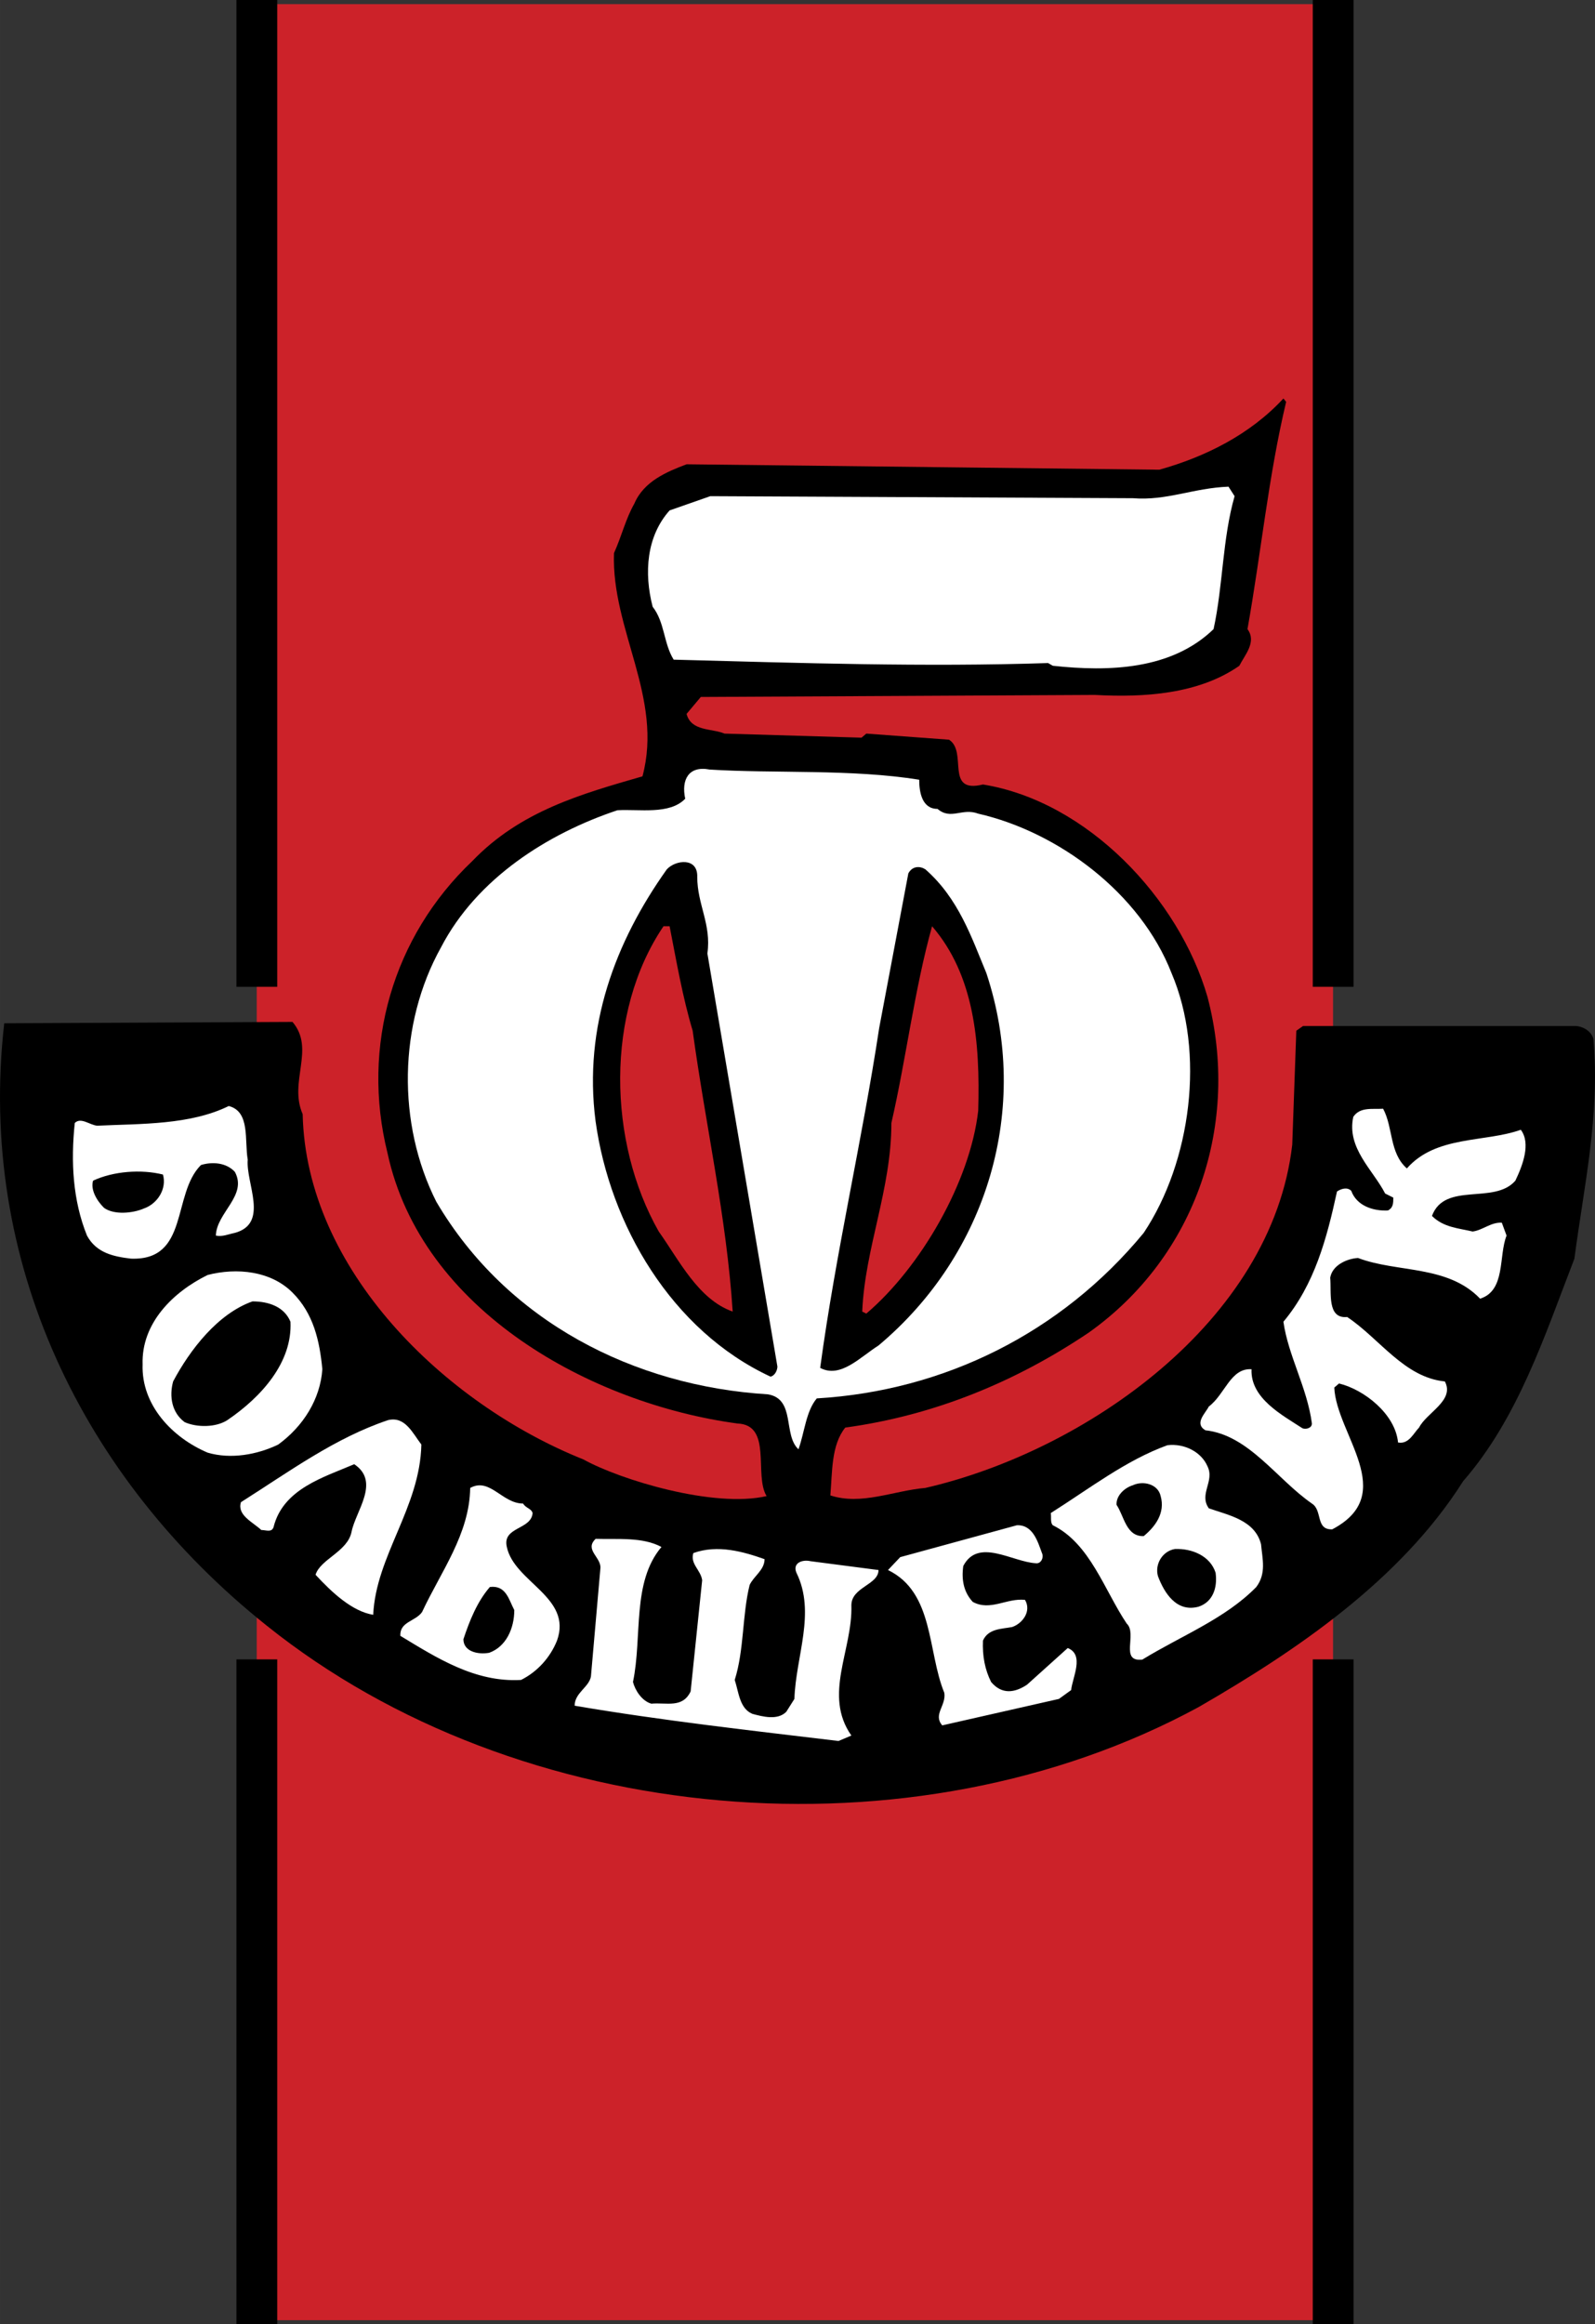 <svg xmlns="http://www.w3.org/2000/svg" width="1716" height="2500" viewBox="0 0 457.349 666.307"><rect x="0" y="0" width="457.349" height="666.307" fill="#333333" stroke="none"/><path fill="#cc2229" d="M73.613 1.188H382.24V665.18H73.613V1.188z"/><path d="M368.786 115.216c-5.057 21.199-7.195 43.37-11.085 65.151 2.724 3.696-.778 7.392-2.333 10.503-11.67 8.168-27.423 9.14-41.426 8.363l-112.995.583-4.083 4.862c1.361 5.057 7.195 4.084 10.89 5.64l39.286 1.167 1.361-1.167 23.728 1.751c5.444 3.5-1.361 15.559 9.724 12.836 29.95 4.862 56.205 32.673 64.374 60.873 9.53 36.174-3.112 74.293-34.034 96.27-20.81 14.002-44.148 23.727-69.82 27.229-4.084 5.055-3.694 12.836-4.278 19.447 8.946 2.918 18.089-1.361 27.229-2.141 45.702-10.5 99.381-47.646 105.215-98.407l1.167-32.674 1.944-1.361h77.794c2.529 0 4.862 1.555 5.445 3.695 1.944 21.977-2.723 42.204-5.445 63.012-8.557 22.172-16.143 45.705-31.896 63.791-18.087 28.588-48.23 48.814-75.848 64.764-82.072 44.535-194.872 34.617-267.22-23.34C23.579 423.861-6.566 361.432 1.214 293.362l82.655-.388c6.612 7.779-1.167 17.115 2.917 26.45.973 44.536 40.647 83.043 80.516 98.993 10.502 5.834 37.341 14.002 52.511 10.502-3.696-6.029 1.75-20.422-8.363-20.811-41.814-5.641-90.63-32.285-100.354-77.599-7.584-30.534 1.556-62.041 24.311-83.627 13.809-14.392 31.312-19.254 48.815-24.311 6.029-22.56-8.946-42.008-8.168-63.985 2.333-5.25 3.306-9.724 5.834-14.197 2.723-6.418 9.335-9.141 14.976-11.28l135.555 1.556c13.224-3.695 26.061-10.114 35.59-20.421l.777.972z"/><path d="M354.007 142.249c-3.502 12.252-3.307 25.672-6.03 38.118-12.058 11.67-29.95 12.254-46.092 10.503l-1.36-.778c-35.397 1.167-70.794 0-107.355-.972-2.918-4.668-2.529-10.698-6.029-15.17-2.528-9.724-1.75-20.227 4.862-27.617l11.668-4.084 121.163.583c9.725.778 17.31-2.918 27.423-3.307l1.75 2.724zM263.571 223.543c0 3.501.778 8.363 5.251 8.363 3.89 3.306 7.001-.39 11.669 1.361 22.949 5.251 46.482 22.754 55.428 45.704 9.724 22.754 5.641 54.066-7.974 74.488-23.727 28.781-57.373 45.312-93.741 47.451-3.111 3.697-3.501 9.727-5.251 14.588-4.472-4.084-.779-14.393-8.751-15.754-38.313-2.334-74.876-20.809-95.103-55.232-11.28-22.366-10.891-50.955 1.362-72.931 10.307-19.838 30.728-32.673 50.565-39.286 6.224-.389 14.976 1.361 19.449-3.307-1.168-5.445.971-9.529 7-8.363 18.478 1.167 40.842-.194 60.096 2.918z" fill="#fff"/><path d="M199.927 251.379c0 7.958 4.097 13.6 2.909 21.973l20.072 118.416c0 .949-.593 2.553-1.959 2.91-28.387-13.184-46.084-43.529-50.182-73.282-3.503-27.081 5.642-51.369 20.429-72.154 2.495-2.732 8.908-3.504 8.731 2.137zm-7.899 14.194c1.9 9.858 3.682 20.191 6.532 29.93 3.682 26.961 9.739 53.448 11.521 80.528-9.977-3.564-15.322-14.848-21.261-23.043-14.49-25.654-15.321-62.71 1.425-87.415h1.783zM282.825 278.971c12.836 38.701.389 80.515-30.922 106.771-5.252 3.305-10.893 9.529-16.727 6.418 4.474-33.062 12.059-65.347 16.92-97.436l8.363-44.343c1.166-2.14 3.306-2.14 4.862-1.167 9.53 8.364 13.226 19.449 17.504 29.757z"/><path d="M192.002 265.551c1.944 9.919 3.695 20.226 6.612 29.95 3.695 27.033 9.725 53.483 11.474 80.516-9.918-3.5-15.364-14.779-21.198-22.949-14.587-25.671-15.365-62.818 1.36-87.517h1.752zM280.491 318.451c-2.333 20.42-16.531 44.926-32.09 58.15l-1.166-.584c.777-18.281 8.361-35.006 8.361-54.066 4.279-18.67 6.613-38.313 11.669-56.4 12.06 14.003 13.809 33.062 13.226 52.9z" fill="#cc2229"/><path d="M71.033 332.454c-.583 6.806 6.223 18.281-3.695 21.005-1.945.389-3.501 1.166-5.445.777.194-6.613 9.141-11.475 5.445-18.281-2.528-2.724-6.612-2.918-9.724-1.945-8.363 8.363-3.307 27.422-20.032 26.838-4.861-.582-9.919-1.555-12.642-6.611-4.084-10.113-4.667-21.199-3.501-32.285 1.75-1.75 4.279.583 6.418.778 12.642-.584 26.645-.195 37.73-5.641 6.225 1.557 4.474 9.919 5.446 15.365zM403.405 334.982c8.362-9.53 22.364-7.391 32.673-11.086 2.917 3.889.583 10.113-1.557 14.586-6.028 7.002-20.226.193-23.92 10.113 3.305 3.307 7.584 3.5 11.668 4.473 2.917-.389 5.251-2.723 8.363-2.527l1.361 3.695c-2.334 5.834-.194 15.752-7.585 18.086-9.336-9.725-23.727-7.389-35.008-11.668-3.306.193-7.39 2.139-7.974 5.639.389 4.279-.972 11.863 4.863 11.281 9.335 6.223 16.336 17.309 28.005 18.475 2.917 5.445-5.251 8.947-7.391 13.227-1.556 1.555-2.917 4.861-6.029 4.277-.777-8.168-9.724-15.17-16.92-16.92l-1.361 1.168c.584 13.418 18.671 30.533-.583 40.646-4.862.193-2.723-5.447-5.835-7.391-10.112-7.002-18.087-19.643-30.534-21.004-3.306-1.945 0-4.863.973-6.807 4.668-3.502 6.224-11.086 12.253-10.697-.389 8.361 8.946 13.225 14.587 16.92.972.389 2.722 0 2.722-1.361-1.36-10.307-6.807-19.449-8.168-29.172 8.947-10.697 12.447-23.922 15.365-37.342 1.166-.777 2.917-1.361 4.084-.193 1.555 4.277 6.223 5.834 10.501 5.641 1.557-.779 1.557-2.141 1.557-3.697l-2.335-1.166c-3.5-6.807-11.085-13.03-9.141-21.977 1.945-2.917 5.447-2.139 8.558-2.334 2.919 5.446 1.752 12.642 6.808 17.115z" fill="#fff"/><path d="M46.723 336.732c1.167 4.084-1.556 8.361-5.445 9.725-3.112 1.361-8.557 1.945-11.475-.195-2.14-2.139-3.89-5.25-3.111-7.779 5.833-2.723 13.807-3.307 20.031-1.751z"/><path d="M83.869 370.572c6.029 6.029 7.779 13.809 8.557 21.977-.584 8.557-5.446 16.336-12.641 21.588-6.029 2.918-13.614 4.279-20.227 2.334-10.113-4.279-19.06-13.613-18.67-25.283-.39-11.863 8.752-20.811 18.67-25.672 8.364-2.139 18.088-1.168 24.311 5.056z" fill="#fff"/><path d="M83.285 378.936c.584 11.668-8.362 21.586-18.086 28.199-3.307 2.141-8.753 2.141-12.253.584-3.695-2.723-4.473-7.391-3.306-11.67 4.861-9.139 12.835-19.447 22.754-22.949 4.668 0 9.141 1.556 10.891 5.836z"/><path d="M120.82 414.137c-.389 18.088-13.03 31.895-13.808 48.816-6.029-.973-11.863-6.418-16.531-11.477 1.361-4.473 9.141-6.611 10.308-12.252 1.167-6.029 8.363-14.391.777-19.449-8.557 3.697-20.42 7.002-23.143 18.088-.583 1.557-2.14.777-3.5.777-2.529-2.332-7.001-4.277-5.835-7.973 13.809-8.752 27.033-18.477 42.203-23.533 4.862-1.165 7.002 3.696 9.529 7.003zM346.227 420.359c2.14 4.279-2.528 7.975.389 12.059 5.445 1.945 13.226 3.307 14.976 10.309.39 4.277 1.556 8.361-1.361 12.252-8.946 9.141-21.588 14.002-32.673 20.811-6.612.777-1.361-7.391-4.474-10.309-6.417-9.529-10.502-22.949-21.198-28.201-.778-.777-.39-2.332-.584-3.5 11.086-7.002 21.588-15.168 33.452-19.449 4.86-.585 9.722 1.944 11.473 6.028z" fill="#fff"/><path d="M332.807 428.918c1.362 4.861-1.555 8.752-4.861 11.473-5.057.195-5.64-5.834-7.779-8.945-.195-2.527 2.14-4.863 4.667-5.639 2.917-1.364 7.195-.391 7.973 3.111z"/><path d="M149.993 431.057c.778 1.361 2.334 1.361 2.723 2.723-.389 4.861-8.751 3.891-7.39 9.725 2.139 10.113 18.864 14.391 14.391 26.838-1.945 4.863-5.64 8.947-10.308 11.281-13.225.777-24.311-6.418-34.618-12.643-.194-4.084 4.279-4.084 6.224-6.807 5.446-11.668 13.613-22.365 13.808-35.592 5.641-3.109 9.141 4.475 15.17 4.475zM298.772 445.254c.583 1.166-.195 3.111-1.75 2.918-6.807-.389-16.531-7.391-20.809.777-.584 4.084.193 7.586 2.722 10.307 5.056 2.725 9.724-1.166 14.976-.582 1.944 3.307-.778 6.807-3.695 7.779-2.918.582-6.808.389-8.363 3.889-.194 4.473.584 8.363 2.335 11.865 3.11 3.693 6.807 3.109 10.308.777l11.668-10.504c4.861 1.947 1.361 8.365.972 12.059l-3.5 2.529-33.451 7.584c-2.722-3.111 1.168-5.639.584-9.336-4.862-11.863-2.918-28.781-16.143-35.199l3.501-3.697 33.451-9.141c4.666-.193 6.028 4.864 7.194 7.975zM189.668 443.504c-8.557 10.113-5.446 25.672-8.168 38.703.583 2.332 2.529 5.443 5.251 6.223 4.473-.389 8.946 1.359 11.28-3.502l3.306-31.895c-.389-2.916-3.501-4.668-2.528-7.779 7.001-2.527 14.392-.389 20.42 1.75 0 3.113-3.111 4.861-4.278 7.391-2.14 8.559-1.556 18.67-4.279 27.229 1.167 3.5 1.362 8.166 5.057 9.723 2.918.779 7.196 1.945 9.724-.582l2.335-3.695c.387-12.254 6.223-24.699.584-36.174-1.168-2.723 1.554-3.891 4.082-3.307l19.45 2.529c0 4.277-7.779 4.861-7.779 10.111.388 12.836-8.17 25.672 0 37.34l-3.696 1.557c-24.31-2.916-50.565-5.834-75.654-10.111 0-3.697 4.084-5.252 4.667-8.363l2.723-31.119c.194-3.111-4.667-5.25-1.361-8.361 6.417.193 13.418-.586 18.864 2.332z" fill="#fff"/><path d="M348.561 450.895c.584 4.277-.778 8.361-4.862 9.725-6.418 1.75-9.918-4.084-11.669-8.754-.973-3.5 1.361-7.195 4.862-7.777 4.862-.196 10.113 1.942 11.669 6.806zM147.465 461.59c0 5.252-2.333 10.502-7.196 12.252-3.307.586-7.39-.389-7.39-3.889 1.75-5.252 3.89-10.697 7.585-14.975 4.667-.583 5.445 3.696 7.001 6.612zM67.793 0h11.699v282.914H67.793V0zM67.793 475.738h11.699v190.569H67.793V475.738zM376.421 0h11.697v282.914h-11.697V0zM376.421 475.738h11.697v190.569h-11.697V475.738z"/></svg>